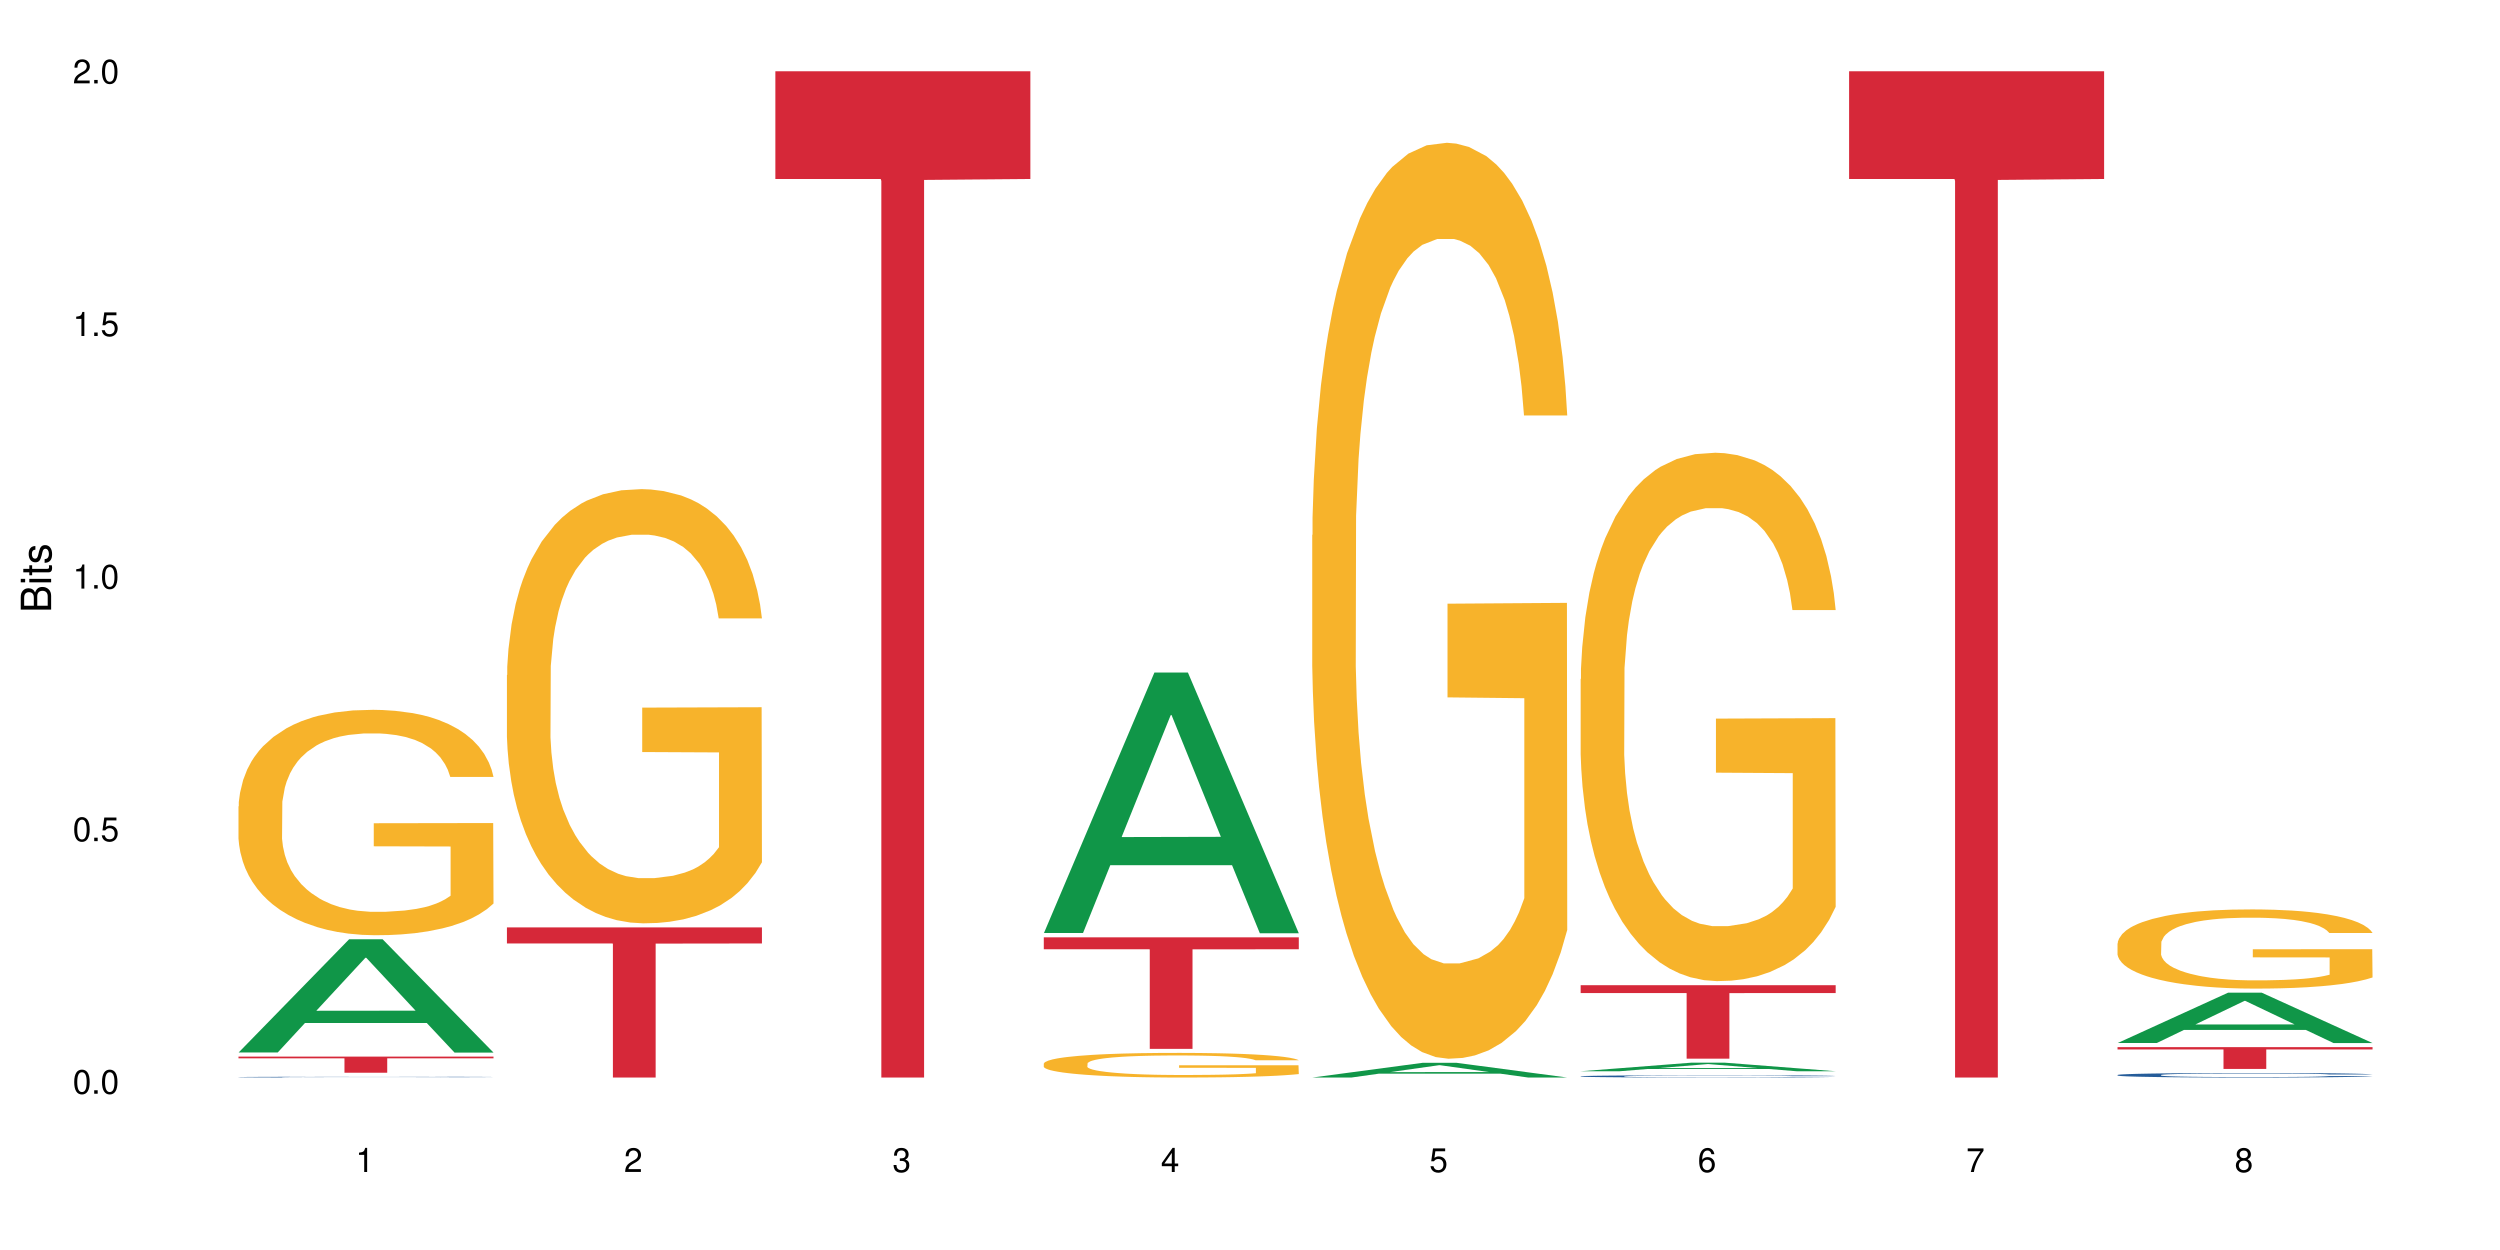 <?xml version="1.0" encoding="UTF-8"?>
<svg xmlns="http://www.w3.org/2000/svg" xmlns:xlink="http://www.w3.org/1999/xlink" width="720pt" height="360pt" viewBox="0 0 720 360" version="1.1">
<defs>
<g>
<symbol overflow="visible" id="glyph0-0">
<path style="stroke:none;" d=""/>
</symbol>
<symbol overflow="visible" id="glyph0-1">
<path style="stroke:none;" d="M 2.641 -6.938 C 2 -6.938 1.422 -6.656 1.078 -6.172 C 0.641 -5.562 0.406 -4.641 0.406 -3.359 C 0.406 -1.016 1.188 0.219 2.641 0.219 C 4.078 0.219 4.859 -1.016 4.859 -3.297 C 4.859 -4.641 4.656 -5.547 4.203 -6.172 C 3.844 -6.656 3.281 -6.938 2.641 -6.938 Z M 2.641 -6.188 C 3.547 -6.188 4 -5.25 4 -3.375 C 4 -1.406 3.562 -0.484 2.625 -0.484 C 1.734 -0.484 1.281 -1.438 1.281 -3.344 C 1.281 -5.25 1.734 -6.188 2.641 -6.188 Z M 2.641 -6.188 "/>
</symbol>
<symbol overflow="visible" id="glyph0-2">
<path style="stroke:none;" d="M 1.828 -1 L 0.828 -1 L 0.828 0 L 1.828 0 Z M 1.828 -1 "/>
</symbol>
<symbol overflow="visible" id="glyph0-3">
<path style="stroke:none;" d="M 4.562 -6.797 L 1.062 -6.797 L 0.547 -3.094 L 1.328 -3.094 C 1.719 -3.562 2.047 -3.734 2.578 -3.734 C 3.484 -3.734 4.062 -3.109 4.062 -2.094 C 4.062 -1.125 3.484 -0.531 2.578 -0.531 C 1.828 -0.531 1.375 -0.906 1.188 -1.672 L 0.328 -1.672 C 0.453 -1.109 0.547 -0.844 0.75 -0.594 C 1.125 -0.078 1.828 0.219 2.594 0.219 C 3.969 0.219 4.922 -0.781 4.922 -2.219 C 4.922 -3.562 4.031 -4.484 2.719 -4.484 C 2.25 -4.484 1.859 -4.359 1.469 -4.062 L 1.734 -5.969 L 4.562 -5.969 Z M 4.562 -6.797 "/>
</symbol>
<symbol overflow="visible" id="glyph0-4">
<path style="stroke:none;" d="M 2.484 -4.938 L 2.484 0 L 3.328 0 L 3.328 -6.938 L 2.766 -6.938 C 2.469 -5.875 2.281 -5.734 0.984 -5.562 L 0.984 -4.938 Z M 2.484 -4.938 "/>
</symbol>
<symbol overflow="visible" id="glyph0-5">
<path style="stroke:none;" d="M 4.859 -0.828 L 1.281 -0.828 C 1.359 -1.406 1.672 -1.781 2.5 -2.281 L 3.469 -2.828 C 4.406 -3.344 4.906 -4.062 4.906 -4.906 C 4.906 -5.484 4.672 -6.031 4.266 -6.406 C 3.859 -6.766 3.375 -6.938 2.719 -6.938 C 1.859 -6.938 1.219 -6.625 0.844 -6.031 C 0.609 -5.672 0.5 -5.234 0.484 -4.531 L 1.328 -4.531 C 1.359 -5.016 1.406 -5.281 1.531 -5.516 C 1.75 -5.938 2.188 -6.203 2.703 -6.203 C 3.469 -6.203 4.031 -5.641 4.031 -4.891 C 4.031 -4.344 3.719 -3.859 3.125 -3.516 L 2.234 -3 C 0.812 -2.172 0.406 -1.531 0.328 -0.016 L 4.859 -0.016 Z M 4.859 -0.828 "/>
</symbol>
<symbol overflow="visible" id="glyph0-6">
<path style="stroke:none;" d="M 2.125 -3.188 L 2.578 -3.188 C 3.5 -3.188 3.984 -2.766 3.984 -1.922 C 3.984 -1.062 3.469 -0.531 2.594 -0.531 C 1.656 -0.531 1.203 -1 1.156 -2.016 L 0.312 -2.016 C 0.344 -1.453 0.438 -1.094 0.609 -0.781 C 0.953 -0.109 1.625 0.219 2.547 0.219 C 3.953 0.219 4.859 -0.625 4.859 -1.938 C 4.859 -2.828 4.516 -3.297 3.703 -3.594 C 4.344 -3.844 4.656 -4.328 4.656 -5.031 C 4.656 -6.219 3.875 -6.938 2.578 -6.938 C 1.203 -6.938 0.484 -6.172 0.453 -4.703 L 1.297 -4.703 C 1.312 -5.125 1.344 -5.359 1.453 -5.578 C 1.641 -5.969 2.062 -6.203 2.594 -6.203 C 3.344 -6.203 3.797 -5.75 3.797 -5 C 3.797 -4.516 3.609 -4.219 3.25 -4.047 C 3.016 -3.953 2.703 -3.922 2.125 -3.906 Z M 2.125 -3.188 "/>
</symbol>
<symbol overflow="visible" id="glyph0-7">
<path style="stroke:none;" d="M 3.141 -1.672 L 3.141 0 L 3.984 0 L 3.984 -1.672 L 4.984 -1.672 L 4.984 -2.438 L 3.984 -2.438 L 3.984 -6.938 L 3.359 -6.938 L 0.266 -2.578 L 0.266 -1.672 Z M 3.141 -2.438 L 1 -2.438 L 3.141 -5.5 Z M 3.141 -2.438 "/>
</symbol>
<symbol overflow="visible" id="glyph0-8">
<path style="stroke:none;" d="M 4.781 -5.125 C 4.609 -6.266 3.891 -6.938 2.844 -6.938 C 2.094 -6.938 1.422 -6.578 1.031 -5.953 C 0.594 -5.266 0.406 -4.422 0.406 -3.172 C 0.406 -2 0.578 -1.25 0.984 -0.641 C 1.359 -0.078 1.953 0.219 2.703 0.219 C 3.984 0.219 4.922 -0.75 4.922 -2.094 C 4.922 -3.375 4.062 -4.281 2.844 -4.281 C 2.172 -4.281 1.641 -4.031 1.281 -3.516 C 1.281 -5.234 1.828 -6.188 2.797 -6.188 C 3.391 -6.188 3.797 -5.797 3.938 -5.125 Z M 2.734 -3.531 C 3.547 -3.531 4.062 -2.953 4.062 -2.031 C 4.062 -1.156 3.484 -0.531 2.703 -0.531 C 1.922 -0.531 1.328 -1.188 1.328 -2.078 C 1.328 -2.938 1.906 -3.531 2.734 -3.531 Z M 2.734 -3.531 "/>
</symbol>
<symbol overflow="visible" id="glyph0-9">
<path style="stroke:none;" d="M 4.984 -6.797 L 0.438 -6.797 L 0.438 -5.969 L 4.109 -5.969 C 2.5 -3.656 1.828 -2.234 1.328 0 L 2.219 0 C 2.594 -2.172 3.453 -4.047 4.984 -6.094 Z M 4.984 -6.797 "/>
</symbol>
<symbol overflow="visible" id="glyph0-10">
<path style="stroke:none;" d="M 3.75 -3.656 C 4.469 -4.094 4.688 -4.438 4.688 -5.078 C 4.688 -6.172 3.844 -6.938 2.641 -6.938 C 1.438 -6.938 0.594 -6.172 0.594 -5.094 C 0.594 -4.438 0.812 -4.094 1.516 -3.656 C 0.734 -3.266 0.359 -2.703 0.359 -1.922 C 0.359 -0.656 1.281 0.219 2.641 0.219 C 3.984 0.219 4.922 -0.656 4.922 -1.922 C 4.922 -2.703 4.531 -3.266 3.75 -3.656 Z M 2.641 -6.188 C 3.359 -6.188 3.812 -5.75 3.812 -5.062 C 3.812 -4.406 3.344 -3.984 2.641 -3.984 C 1.922 -3.984 1.453 -4.406 1.453 -5.078 C 1.453 -5.75 1.922 -6.188 2.641 -6.188 Z M 2.641 -3.266 C 3.484 -3.266 4.062 -2.719 4.062 -1.906 C 4.062 -1.078 3.484 -0.531 2.625 -0.531 C 1.797 -0.531 1.219 -1.094 1.219 -1.906 C 1.219 -2.719 1.781 -3.266 2.641 -3.266 Z M 2.641 -3.266 "/>
</symbol>
<symbol overflow="visible" id="glyph1-0">
<path style="stroke:none;" d=""/>
</symbol>
<symbol overflow="visible" id="glyph1-1">
<path style="stroke:none;" d="M 0 -0.953 L 0 -4.891 C 0 -5.719 -0.234 -6.344 -0.734 -6.797 C -1.188 -7.234 -1.812 -7.469 -2.5 -7.469 C -3.547 -7.469 -4.188 -7 -4.625 -5.875 C -4.984 -6.688 -5.625 -7.094 -6.531 -7.094 C -7.172 -7.094 -7.734 -6.859 -8.141 -6.391 C -8.562 -5.922 -8.75 -5.344 -8.75 -4.5 L -8.75 -0.953 Z M -4.984 -2.062 L -7.766 -2.062 L -7.766 -4.219 C -7.766 -4.844 -7.688 -5.203 -7.453 -5.5 C -7.219 -5.812 -6.859 -5.969 -6.375 -5.969 C -5.891 -5.969 -5.531 -5.812 -5.297 -5.5 C -5.062 -5.203 -4.984 -4.844 -4.984 -4.219 Z M -0.984 -2.062 L -4 -2.062 L -4 -4.781 C -4 -5.766 -3.438 -6.359 -2.484 -6.359 C -1.547 -6.359 -0.984 -5.766 -0.984 -4.781 Z M -0.984 -2.062 "/>
</symbol>
<symbol overflow="visible" id="glyph1-2">
<path style="stroke:none;" d="M -6.281 -1.797 L -6.281 -0.797 L 0 -0.797 L 0 -1.797 Z M -8.75 -1.797 L -8.75 -0.797 L -7.484 -0.797 L -7.484 -1.797 Z M -8.75 -1.797 "/>
</symbol>
<symbol overflow="visible" id="glyph1-3">
<path style="stroke:none;" d="M -6.281 -3.047 L -6.281 -2.016 L -8.016 -2.016 L -8.016 -1.016 L -6.281 -1.016 L -6.281 -0.172 L -5.469 -0.172 L -5.469 -1.016 L -0.719 -1.016 C -0.078 -1.016 0.281 -1.453 0.281 -2.234 C 0.281 -2.5 0.25 -2.719 0.188 -3.047 L -0.641 -3.047 C -0.609 -2.906 -0.594 -2.766 -0.594 -2.562 C -0.594 -2.141 -0.719 -2.016 -1.156 -2.016 L -5.469 -2.016 L -5.469 -3.047 Z M -6.281 -3.047 "/>
</symbol>
<symbol overflow="visible" id="glyph1-4">
<path style="stroke:none;" d="M -4.531 -5.25 C -5.766 -5.25 -6.469 -4.422 -6.469 -2.969 C -6.469 -1.516 -5.719 -0.562 -4.547 -0.562 C -3.562 -0.562 -3.094 -1.062 -2.734 -2.562 L -2.516 -3.484 C -2.344 -4.188 -2.094 -4.469 -1.641 -4.469 C -1.047 -4.469 -0.641 -3.875 -0.641 -3 C -0.641 -2.453 -0.797 -2 -1.062 -1.75 C -1.25 -1.594 -1.422 -1.531 -1.875 -1.469 L -1.875 -0.406 C -0.422 -0.453 0.281 -1.266 0.281 -2.922 C 0.281 -4.5 -0.5 -5.516 -1.719 -5.516 C -2.656 -5.516 -3.172 -4.984 -3.469 -3.734 L -3.703 -2.766 C -3.891 -1.953 -4.156 -1.609 -4.594 -1.609 C -5.188 -1.609 -5.547 -2.125 -5.547 -2.938 C -5.547 -3.75 -5.203 -4.172 -4.531 -4.203 Z M -4.531 -5.25 "/>
</symbol>
</g>
</defs>
<g id="surface6">
<rect x="0" y="0" width="720" height="360" style="fill:rgb(100%,100%,100%);fill-opacity:1;stroke:none;"/>
<path style=" stroke:none;fill-rule:nonzero;fill:rgb(6.275%,58.824%,28.235%);fill-opacity:1;" d="M 68.684 303.113 L 68.766 303.082 L 100.543 270.512 L 110.195 270.512 L 142.129 303.145 L 130.91 303.145 L 122.906 294.625 L 87.832 294.625 L 79.984 303.113 L 68.684 303.113 L 91.203 291.102 L 119.688 291.07 L 105.484 275.844 L 105.328 275.812 L 105.172 275.906 L 91.125 291.07 L 91.203 291.102 Z M 68.684 303.113 "/>
<path style=" stroke:none;fill-rule:nonzero;fill:rgb(14.51%,36.078%,60%);fill-opacity:1;" d="M 68.684 310.203 L 68.773 310.203 L 68.773 310.195 L 69.043 310.188 L 69.672 310.18 L 70.297 310.172 L 71.91 310.16 L 74.148 310.148 L 76.477 310.137 L 78.18 310.133 L 79.703 310.129 L 83.195 310.121 L 85.434 310.117 L 87.852 310.113 L 90.809 310.109 L 92.957 310.105 L 97.793 310.105 L 101.375 310.102 L 116.336 310.102 L 119.199 310.105 L 121.617 310.105 L 125.828 310.113 L 129.59 310.117 L 131.293 310.121 L 133.98 310.129 L 136.039 310.133 L 137.473 310.141 L 139.082 310.148 L 140.516 310.156 L 141.59 310.168 L 142.129 310.176 L 129.59 310.176 L 128.965 310.168 L 128.246 310.16 L 126.902 310.152 L 125.559 310.148 L 123.68 310.141 L 121.977 310.137 L 119.648 310.133 L 117.59 310.129 L 115.438 310.129 L 113.379 310.125 L 103.168 310.125 L 99.676 310.129 L 97.793 310.129 L 95.105 310.133 L 93.227 310.137 L 90.988 310.141 L 89.465 310.145 L 87.582 310.148 L 86.242 310.152 L 84.719 310.16 L 83.82 310.164 L 83.016 310.172 L 82.301 310.18 L 81.762 310.188 L 81.402 310.195 L 81.227 310.199 L 81.227 310.234 L 81.402 310.242 L 81.852 310.25 L 83.016 310.262 L 84.719 310.273 L 86.688 310.281 L 88.57 310.289 L 89.645 310.293 L 91.078 310.297 L 93.316 310.301 L 96.539 310.305 L 98.422 310.305 L 101.289 310.309 L 111.676 310.309 L 114.004 310.305 L 116.422 310.305 L 119.738 310.301 L 121.797 310.297 L 123.59 310.293 L 124.934 310.289 L 125.828 310.285 L 127.172 310.281 L 128.246 310.273 L 129.051 310.266 L 129.59 310.258 L 142.129 310.258 L 141.59 310.266 L 139.98 310.281 L 138.727 310.289 L 137.293 310.293 L 135.234 310.301 L 133.531 310.309 L 131.293 310.312 L 129.23 310.316 L 126.992 310.32 L 123.68 310.324 L 121.527 310.328 L 116.422 310.328 L 112.93 310.332 L 99.137 310.332 L 95.465 310.328 L 90.898 310.324 L 87.582 310.32 L 84.988 310.316 L 82.746 310.312 L 80.238 310.309 L 77.016 310.297 L 75.043 310.293 L 73.699 310.285 L 72.18 310.277 L 71.105 310.27 L 69.852 310.258 L 68.953 310.242 L 68.684 310.23 Z M 68.684 310.203 "/>
<path style=" stroke:none;fill-rule:nonzero;fill:rgb(96.863%,70.196%,16.863%);fill-opacity:1;" d="M 68.684 232.234 L 68.773 232.172 L 68.773 230.988 L 69.133 228.32 L 70.027 224.645 L 71.191 221.621 L 72.445 219.246 L 73.254 218.004 L 74.598 216.223 L 75.762 214.918 L 78.719 212.25 L 82.48 209.762 L 84.539 208.695 L 86.867 207.688 L 90.18 206.559 L 91.703 206.145 L 96.359 205.195 L 101.645 204.602 L 107.469 204.426 L 110.152 204.484 L 113.828 204.723 L 118.844 205.375 L 121.707 205.965 L 123.949 206.559 L 126.277 207.328 L 129.141 208.516 L 131.828 209.938 L 133.98 211.363 L 136.129 213.141 L 137.918 215.039 L 139.441 217.113 L 140.785 219.602 L 141.59 221.68 L 142.129 223.754 L 129.68 223.754 L 128.965 221.68 L 128.156 220.078 L 126.812 218.121 L 125.469 216.699 L 124.125 215.57 L 121.617 214.031 L 119.469 213.082 L 116.781 212.25 L 114.184 211.719 L 111.23 211.363 L 109.438 211.242 L 104.691 211.242 L 100.391 211.66 L 97.883 212.133 L 96.094 212.605 L 93.586 213.496 L 92.062 214.207 L 91.168 214.684 L 88.48 216.52 L 86.688 218.18 L 85.703 219.309 L 84.449 221.086 L 83.555 222.688 L 82.566 225.059 L 82.031 226.836 L 81.312 230.867 L 81.227 241.543 L 81.492 243.793 L 82.031 246.227 L 82.746 248.359 L 83.82 250.613 L 84.898 252.332 L 86.777 254.645 L 88.391 256.188 L 89.645 257.195 L 92.062 258.797 L 93.047 259.328 L 95.375 260.395 L 97.793 261.227 L 100.75 261.938 L 102.988 262.293 L 106.57 262.59 L 111.141 262.59 L 116.512 262.234 L 119.918 261.762 L 122.246 261.285 L 123.77 260.871 L 125.648 260.219 L 126.992 259.625 L 128.246 258.973 L 129.77 257.965 L 129.77 243.793 L 107.645 243.734 L 107.645 237.094 L 142.039 237.035 L 142.129 260.219 L 140.25 261.82 L 137.918 263.359 L 135.68 264.547 L 133.352 265.555 L 130.039 266.68 L 127.352 267.391 L 123.23 268.223 L 119.469 268.758 L 115.527 269.113 L 112.035 269.289 L 107.914 269.348 L 104.242 269.23 L 100.301 268.875 L 97.168 268.402 L 94.301 267.809 L 91.434 267.035 L 87.852 265.793 L 85.523 264.785 L 83.105 263.539 L 80.688 262.055 L 78.539 260.457 L 77.105 259.211 L 75.672 257.789 L 74.148 256.008 L 72.715 253.992 L 71.641 252.156 L 70.656 250.078 L 69.938 248.121 L 69.223 245.453 L 68.863 243.32 L 68.684 241.48 Z M 68.684 232.234 "/>
<path style=" stroke:none;fill-rule:nonzero;fill:rgb(83.922%,15.686%,22.353%);fill-opacity:1;" d="M 68.684 304.309 L 142.129 304.309 L 142.129 304.805 L 111.52 304.809 L 111.52 308.938 L 99.207 308.938 L 99.207 304.812 L 99.027 304.805 L 68.684 304.805 Z M 68.684 304.309 "/>
<path style=" stroke:none;fill-rule:nonzero;fill:rgb(96.863%,70.196%,16.863%);fill-opacity:1;" d="M 145.996 194.426 L 146.086 194.312 L 146.086 192.027 L 146.441 186.891 L 147.34 179.809 L 148.504 173.984 L 149.758 169.414 L 150.562 167.016 L 151.906 163.59 L 153.07 161.078 L 156.027 155.938 L 159.789 151.141 L 161.848 149.086 L 164.176 147.145 L 167.488 144.973 L 169.012 144.176 L 173.672 142.348 L 178.953 141.207 L 184.777 140.863 L 187.465 140.977 L 191.137 141.434 L 196.152 142.691 L 199.016 143.832 L 201.258 144.973 L 203.586 146.457 L 206.449 148.742 L 209.137 151.484 L 211.289 154.227 L 213.438 157.652 L 215.227 161.305 L 216.75 165.305 L 218.094 170.102 L 218.902 174.098 L 219.438 178.094 L 206.988 178.094 L 206.273 174.098 L 205.465 171.016 L 204.121 167.246 L 202.777 164.504 L 201.434 162.336 L 198.926 159.363 L 196.777 157.539 L 194.09 155.938 L 191.492 154.91 L 188.539 154.227 L 186.746 153.996 L 182 153.996 L 177.699 154.797 L 175.191 155.711 L 173.402 156.625 L 170.895 158.336 L 169.371 159.707 L 168.477 160.621 L 165.789 164.16 L 163.996 167.359 L 163.012 169.531 L 161.758 172.957 L 160.863 176.039 L 159.879 180.609 L 159.34 184.035 L 158.625 191.801 L 158.535 212.359 L 158.801 216.699 L 159.34 221.383 L 160.055 225.492 L 161.133 229.832 L 162.207 233.145 L 164.086 237.598 L 165.699 240.57 L 166.953 242.512 L 169.371 245.594 L 170.355 246.621 L 172.684 248.676 L 175.102 250.277 L 178.059 251.648 L 180.297 252.332 L 183.879 252.902 L 188.449 252.902 L 193.824 252.219 L 197.227 251.305 L 199.555 250.391 L 201.078 249.59 L 202.957 248.336 L 204.301 247.191 L 205.555 245.938 L 207.078 243.996 L 207.078 216.699 L 184.957 216.586 L 184.957 203.793 L 219.348 203.68 L 219.438 248.336 L 217.559 251.418 L 215.227 254.387 L 212.988 256.672 L 210.66 258.613 L 207.348 260.785 L 204.66 262.152 L 200.539 263.754 L 196.777 264.781 L 192.836 265.465 L 189.344 265.809 L 185.223 265.922 L 181.551 265.695 L 177.609 265.008 L 174.477 264.098 L 171.609 262.953 L 168.742 261.469 L 165.16 259.07 L 162.832 257.129 L 160.414 254.73 L 157.996 251.875 L 155.848 248.793 L 154.414 246.395 L 152.98 243.652 L 151.457 240.227 L 150.023 236.344 L 148.949 232.801 L 147.965 228.805 L 147.25 225.035 L 146.531 219.895 L 146.172 215.785 L 145.996 212.246 Z M 145.996 194.426 "/>
<path style=" stroke:none;fill-rule:nonzero;fill:rgb(83.922%,15.686%,22.353%);fill-opacity:1;" d="M 145.996 267.086 L 219.438 267.086 L 219.438 271.715 L 188.828 271.758 L 188.828 310.332 L 176.516 310.332 L 176.516 271.797 L 176.336 271.715 L 145.996 271.715 Z M 145.996 267.086 "/>
<path style=" stroke:none;fill-rule:nonzero;fill:rgb(83.922%,15.686%,22.353%);fill-opacity:1;" d="M 223.305 20.527 L 296.746 20.527 L 296.746 51.547 L 266.137 51.82 L 266.137 310.332 L 253.824 310.332 L 253.824 52.094 L 253.645 51.547 L 223.305 51.547 Z M 223.305 20.527 "/>
<path style=" stroke:none;fill-rule:nonzero;fill:rgb(6.275%,58.824%,28.235%);fill-opacity:1;" d="M 300.613 268.711 L 300.691 268.641 L 332.469 193.695 L 342.121 193.695 L 374.055 268.785 L 362.836 268.785 L 354.832 249.184 L 319.758 249.184 L 311.91 268.711 L 300.613 268.711 L 323.133 241.074 L 351.613 241.004 L 337.414 205.961 L 337.254 205.891 L 337.098 206.105 L 323.055 241.004 L 323.133 241.074 Z M 300.613 268.711 "/>
<path style=" stroke:none;fill-rule:nonzero;fill:rgb(96.863%,70.196%,16.863%);fill-opacity:1;" d="M 300.613 306.273 L 300.703 306.27 L 300.703 306.137 L 301.059 305.848 L 301.957 305.445 L 303.121 305.113 L 304.375 304.855 L 305.18 304.719 L 306.523 304.523 L 307.688 304.383 L 310.645 304.09 L 314.406 303.816 L 316.465 303.699 L 318.793 303.59 L 322.109 303.469 L 323.629 303.422 L 328.289 303.316 L 333.574 303.254 L 339.395 303.234 L 342.082 303.238 L 345.754 303.266 L 350.77 303.336 L 353.637 303.402 L 355.875 303.469 L 358.203 303.551 L 361.07 303.68 L 363.758 303.836 L 365.906 303.992 L 368.055 304.188 L 369.848 304.395 L 371.367 304.621 L 372.711 304.895 L 373.52 305.121 L 374.055 305.348 L 361.605 305.348 L 360.891 305.121 L 360.082 304.945 L 358.742 304.73 L 357.398 304.574 L 356.055 304.453 L 353.547 304.285 L 351.395 304.18 L 348.711 304.09 L 346.113 304.031 L 343.156 303.992 L 341.363 303.98 L 336.617 303.98 L 332.32 304.023 L 329.812 304.078 L 328.02 304.129 L 325.512 304.227 L 323.988 304.305 L 323.094 304.355 L 320.406 304.555 L 318.613 304.738 L 317.629 304.859 L 316.375 305.055 L 315.48 305.23 L 314.496 305.488 L 313.957 305.684 L 313.242 306.125 L 313.152 307.293 L 313.422 307.539 L 313.957 307.805 L 314.676 308.039 L 315.75 308.285 L 316.824 308.473 L 318.703 308.727 L 320.316 308.895 L 321.57 309.004 L 323.988 309.18 L 324.973 309.238 L 327.305 309.355 L 329.723 309.445 L 332.676 309.523 L 334.918 309.562 L 338.5 309.594 L 343.066 309.594 L 348.441 309.555 L 351.844 309.504 L 354.172 309.449 L 355.695 309.406 L 357.574 309.336 L 358.918 309.27 L 360.172 309.199 L 361.695 309.086 L 361.695 307.539 L 339.574 307.531 L 339.574 306.805 L 373.965 306.801 L 374.055 309.336 L 372.176 309.508 L 369.848 309.676 L 367.605 309.809 L 365.277 309.918 L 361.965 310.039 L 359.277 310.117 L 355.156 310.211 L 351.395 310.27 L 347.457 310.305 L 343.961 310.324 L 339.844 310.332 L 336.172 310.32 L 332.23 310.281 L 329.094 310.23 L 326.227 310.164 L 323.363 310.078 L 319.781 309.945 L 317.449 309.832 L 315.031 309.695 L 312.613 309.535 L 310.465 309.359 L 309.031 309.223 L 307.598 309.066 L 306.074 308.875 L 304.645 308.652 L 303.566 308.453 L 302.582 308.227 L 301.867 308.012 L 301.148 307.719 L 300.793 307.488 L 300.613 307.285 Z M 300.613 306.273 "/>
<path style=" stroke:none;fill-rule:nonzero;fill:rgb(83.922%,15.686%,22.353%);fill-opacity:1;" d="M 300.613 269.945 L 374.055 269.945 L 374.055 273.387 L 343.445 273.414 L 343.445 302.07 L 331.133 302.07 L 331.133 273.445 L 330.953 273.387 L 300.613 273.387 Z M 300.613 269.945 "/>
<path style=" stroke:none;fill-rule:nonzero;fill:rgb(6.275%,58.824%,28.235%);fill-opacity:1;" d="M 377.922 310.328 L 378 310.324 L 409.777 306.082 L 419.43 306.082 L 451.363 310.332 L 440.145 310.332 L 432.141 309.223 L 397.066 309.223 L 389.219 310.328 L 377.922 310.328 L 400.441 308.766 L 428.926 308.762 L 414.723 306.777 L 414.566 306.773 L 414.406 306.785 L 400.363 308.762 L 400.441 308.766 Z M 377.922 310.328 "/>
<path style=" stroke:none;fill-rule:nonzero;fill:rgb(96.863%,70.196%,16.863%);fill-opacity:1;" d="M 377.922 154.109 L 378.012 153.867 L 378.012 149.051 L 378.371 138.207 L 379.266 123.27 L 380.43 110.984 L 381.684 101.348 L 382.488 96.289 L 383.832 89.062 L 384.996 83.762 L 387.953 72.922 L 391.715 62.801 L 393.773 58.465 L 396.102 54.371 L 399.418 49.793 L 400.941 48.105 L 405.598 44.25 L 410.883 41.844 L 416.703 41.121 L 419.391 41.359 L 423.062 42.324 L 428.078 44.973 L 430.945 47.383 L 433.184 49.793 L 435.512 52.926 L 438.379 57.742 L 441.066 63.523 L 443.215 69.309 L 445.363 76.535 L 447.156 84.242 L 448.68 92.676 L 450.023 102.793 L 450.828 111.227 L 451.363 119.656 L 438.914 119.656 L 438.199 111.227 L 437.395 104.723 L 436.051 96.77 L 434.707 90.988 L 433.363 86.41 L 430.855 80.148 L 428.703 76.293 L 426.02 72.922 L 423.422 70.754 L 420.465 69.309 L 418.672 68.824 L 413.926 68.824 L 409.629 70.512 L 407.121 72.438 L 405.328 74.367 L 402.82 77.98 L 401.297 80.871 L 400.402 82.797 L 397.715 90.266 L 395.926 97.012 L 394.938 101.59 L 393.684 108.816 L 392.789 115.32 L 391.805 124.957 L 391.266 132.184 L 390.551 148.566 L 390.461 191.93 L 390.73 201.086 L 391.266 210.965 L 391.984 219.637 L 393.059 228.793 L 394.133 235.777 L 396.016 245.172 L 397.625 251.438 L 398.879 255.531 L 401.297 262.035 L 402.285 264.207 L 404.613 268.543 L 407.031 271.914 L 409.984 274.805 L 412.227 276.25 L 415.809 277.457 L 420.375 277.457 L 425.75 276.012 L 429.152 274.082 L 431.48 272.156 L 433.004 270.469 L 434.887 267.82 L 436.23 265.41 L 437.484 262.758 L 439.004 258.664 L 439.004 201.086 L 416.883 200.844 L 416.883 173.863 L 451.277 173.621 L 451.363 267.82 L 449.484 274.324 L 447.156 280.586 L 444.918 285.406 L 442.586 289.5 L 439.273 294.078 L 436.586 296.969 L 432.465 300.344 L 428.703 302.512 L 424.766 303.957 L 421.27 304.68 L 417.152 304.918 L 413.48 304.438 L 409.539 302.992 L 406.402 301.066 L 403.539 298.656 L 400.672 295.523 L 397.09 290.465 L 394.762 286.371 L 392.34 281.309 L 389.922 275.289 L 387.773 268.781 L 386.34 263.723 L 384.906 257.941 L 383.387 250.715 L 381.953 242.523 L 380.879 235.055 L 379.891 226.621 L 379.176 218.672 L 378.457 207.832 L 378.102 199.16 L 377.922 191.691 Z M 377.922 154.109 "/>
<path style=" stroke:none;fill-rule:nonzero;fill:rgb(6.275%,58.824%,28.235%);fill-opacity:1;" d="M 455.23 308.516 L 455.309 308.512 L 487.086 306.051 L 496.738 306.051 L 528.676 308.52 L 517.453 308.52 L 509.449 307.875 L 474.375 307.875 L 466.531 308.516 L 455.23 308.516 L 477.75 307.609 L 506.234 307.605 L 492.031 306.453 L 491.875 306.453 L 491.719 306.461 L 477.672 307.605 L 477.75 307.609 Z M 455.23 308.516 "/>
<path style=" stroke:none;fill-rule:nonzero;fill:rgb(14.51%,36.078%,60%);fill-opacity:1;" d="M 455.23 309.965 L 455.32 309.965 L 455.32 309.949 L 455.59 309.926 L 456.215 309.898 L 456.844 309.879 L 458.453 309.844 L 460.695 309.809 L 463.023 309.785 L 464.723 309.77 L 466.246 309.758 L 469.738 309.734 L 471.98 309.723 L 474.398 309.715 L 477.352 309.703 L 479.504 309.695 L 484.34 309.688 L 487.922 309.684 L 490.699 309.68 L 496.699 309.68 L 500.281 309.684 L 502.879 309.688 L 505.746 309.691 L 508.164 309.695 L 512.375 309.711 L 516.137 309.727 L 517.836 309.734 L 520.523 309.754 L 522.582 309.773 L 524.016 309.789 L 525.629 309.809 L 527.062 309.836 L 528.137 309.867 L 528.676 309.895 L 516.137 309.895 L 515.508 309.867 L 514.793 309.852 L 513.449 309.824 L 512.105 309.809 L 510.223 309.793 L 508.523 309.781 L 506.191 309.77 L 504.133 309.762 L 501.984 309.758 L 499.922 309.754 L 495.984 309.75 L 489.715 309.75 L 486.219 309.754 L 484.34 309.758 L 481.652 309.77 L 479.77 309.777 L 477.531 309.789 L 476.008 309.797 L 474.129 309.812 L 472.785 309.828 L 471.262 309.848 L 470.367 309.859 L 469.562 309.879 L 468.844 309.898 L 468.309 309.918 L 467.949 309.941 L 467.77 309.961 L 467.77 310.055 L 467.949 310.074 L 468.398 310.102 L 469.562 310.137 L 471.262 310.168 L 473.234 310.191 L 475.113 310.211 L 476.188 310.219 L 477.621 310.23 L 479.859 310.242 L 483.086 310.254 L 484.965 310.258 L 487.832 310.262 L 490.789 310.266 L 494.73 310.266 L 498.223 310.262 L 500.551 310.258 L 502.969 310.254 L 506.281 310.246 L 508.344 310.234 L 510.133 310.223 L 511.477 310.211 L 512.375 310.203 L 513.715 310.184 L 514.793 310.164 L 515.598 310.145 L 516.137 310.121 L 528.676 310.121 L 528.137 310.148 L 527.332 310.172 L 526.523 310.188 L 525.27 310.207 L 523.836 310.227 L 521.777 310.246 L 520.074 310.262 L 517.836 310.277 L 515.777 310.289 L 513.539 310.297 L 510.223 310.309 L 508.074 310.316 L 505.746 310.32 L 502.969 310.324 L 499.477 310.328 L 495.715 310.332 L 488.461 310.332 L 485.684 310.328 L 482.012 310.324 L 477.441 310.312 L 474.129 310.301 L 471.531 310.289 L 469.293 310.277 L 466.785 310.262 L 463.559 310.234 L 461.59 310.215 L 460.246 310.199 L 458.723 310.176 L 457.648 310.156 L 456.395 310.121 L 455.5 310.078 L 455.23 310.047 Z M 455.23 309.965 "/>
<path style=" stroke:none;fill-rule:nonzero;fill:rgb(96.863%,70.196%,16.863%);fill-opacity:1;" d="M 455.23 195.566 L 455.32 195.426 L 455.32 192.648 L 455.68 186.395 L 456.574 177.777 L 457.738 170.688 L 458.992 165.129 L 459.797 162.211 L 461.141 158.043 L 462.305 154.984 L 465.262 148.73 L 469.023 142.895 L 471.082 140.391 L 473.414 138.027 L 476.727 135.387 L 478.25 134.414 L 482.906 132.191 L 488.191 130.801 L 494.012 130.387 L 496.699 130.523 L 500.371 131.078 L 505.387 132.609 L 508.254 134 L 510.492 135.387 L 512.82 137.195 L 515.688 139.973 L 518.375 143.309 L 520.523 146.645 L 522.672 150.816 L 524.465 155.262 L 525.988 160.125 L 527.332 165.965 L 528.137 170.828 L 528.676 175.691 L 516.223 175.691 L 515.508 170.828 L 514.703 167.074 L 513.359 162.488 L 512.016 159.152 L 510.672 156.512 L 508.164 152.898 L 506.016 150.676 L 503.328 148.73 L 500.73 147.48 L 497.773 146.645 L 495.984 146.367 L 491.234 146.367 L 486.938 147.34 L 484.43 148.453 L 482.637 149.562 L 480.129 151.648 L 478.605 153.316 L 477.711 154.43 L 475.023 158.738 L 473.234 162.629 L 472.246 165.27 L 470.992 169.438 L 470.098 173.191 L 469.113 178.75 L 468.574 182.918 L 467.859 192.371 L 467.77 217.387 L 468.039 222.668 L 468.574 228.363 L 469.293 233.367 L 470.367 238.648 L 471.441 242.68 L 473.324 248.102 L 474.934 251.715 L 476.188 254.078 L 478.605 257.828 L 479.594 259.078 L 481.922 261.582 L 484.34 263.527 L 487.293 265.195 L 489.535 266.027 L 493.117 266.723 L 497.684 266.723 L 503.059 265.891 L 506.461 264.777 L 508.789 263.664 L 510.312 262.691 L 512.195 261.164 L 513.539 259.773 L 514.793 258.246 L 516.312 255.883 L 516.312 222.668 L 494.191 222.527 L 494.191 206.961 L 528.586 206.824 L 528.676 261.164 L 526.793 264.918 L 524.465 268.531 L 522.227 271.309 L 519.898 273.672 L 516.582 276.312 L 513.895 277.98 L 509.777 279.926 L 506.016 281.176 L 502.074 282.012 L 498.582 282.43 L 494.461 282.566 L 490.789 282.289 L 486.848 281.453 L 483.711 280.344 L 480.848 278.953 L 477.98 277.148 L 474.398 274.227 L 472.07 271.867 L 469.652 268.945 L 467.23 265.473 L 465.082 261.719 L 463.648 258.801 L 462.215 255.465 L 460.695 251.297 L 459.262 246.57 L 458.188 242.262 L 457.199 237.398 L 456.484 232.812 L 455.77 226.559 L 455.41 221.555 L 455.23 217.246 Z M 455.23 195.566 "/>
<path style=" stroke:none;fill-rule:nonzero;fill:rgb(83.922%,15.686%,22.353%);fill-opacity:1;" d="M 455.23 283.73 L 528.676 283.73 L 528.676 285.996 L 498.066 286.016 L 498.066 304.887 L 485.75 304.887 L 485.75 286.035 L 485.57 285.996 L 455.23 285.996 Z M 455.23 283.73 "/>
<path style=" stroke:none;fill-rule:nonzero;fill:rgb(83.922%,15.686%,22.353%);fill-opacity:1;" d="M 532.539 20.527 L 605.984 20.527 L 605.984 51.547 L 575.375 51.82 L 575.375 310.332 L 563.059 310.332 L 563.059 52.094 L 562.879 51.547 L 532.539 51.547 Z M 532.539 20.527 "/>
<path style=" stroke:none;fill-rule:nonzero;fill:rgb(6.275%,58.824%,28.235%);fill-opacity:1;" d="M 609.848 300.391 L 609.926 300.379 L 641.707 285.883 L 651.355 285.883 L 683.293 300.406 L 672.07 300.406 L 664.066 296.613 L 628.992 296.613 L 621.148 300.391 L 609.848 300.391 L 632.367 295.047 L 660.852 295.031 L 646.648 288.258 L 646.492 288.242 L 646.336 288.285 L 632.289 295.031 L 632.367 295.047 Z M 609.848 300.391 "/>
<path style=" stroke:none;fill-rule:nonzero;fill:rgb(14.51%,36.078%,60%);fill-opacity:1;" d="M 609.848 309.59 L 609.938 309.586 L 609.938 309.559 L 610.207 309.512 L 610.832 309.453 L 611.461 309.414 L 613.074 309.344 L 615.312 309.273 L 617.641 309.223 L 619.344 309.191 L 620.863 309.168 L 624.359 309.121 L 626.598 309.098 L 629.016 309.078 L 631.973 309.059 L 634.121 309.047 L 638.957 309.027 L 642.539 309.02 L 645.316 309.016 L 651.316 309.016 L 654.898 309.02 L 657.496 309.023 L 660.363 309.035 L 662.781 309.047 L 666.992 309.074 L 670.754 309.105 L 672.453 309.125 L 675.141 309.164 L 677.203 309.199 L 678.633 309.23 L 680.246 309.273 L 681.68 309.328 L 682.754 309.391 L 683.293 309.441 L 670.754 309.441 L 670.125 309.395 L 669.41 309.355 L 668.066 309.309 L 666.723 309.273 L 664.84 309.238 L 663.141 309.215 L 660.812 309.191 L 658.75 309.176 L 656.602 309.168 L 654.543 309.16 L 650.602 309.152 L 644.332 309.152 L 640.84 309.164 L 638.957 309.172 L 636.27 309.188 L 634.391 309.203 L 632.148 309.23 L 630.629 309.25 L 628.746 309.281 L 627.402 309.309 L 625.879 309.348 L 624.984 309.379 L 624.18 309.41 L 623.461 309.453 L 622.926 309.492 L 622.566 309.539 L 622.387 309.582 L 622.387 309.77 L 622.566 309.812 L 623.016 309.863 L 624.18 309.938 L 625.879 310 L 627.852 310.051 L 629.73 310.086 L 630.809 310.105 L 632.238 310.121 L 634.48 310.148 L 637.703 310.172 L 639.586 310.18 L 642.449 310.191 L 645.406 310.195 L 649.348 310.195 L 652.84 310.191 L 655.168 310.184 L 657.586 310.176 L 660.902 310.152 L 662.961 310.137 L 664.754 310.113 L 666.094 310.09 L 666.992 310.07 L 668.336 310.031 L 669.41 309.992 L 670.215 309.949 L 670.754 309.91 L 683.293 309.91 L 682.754 309.957 L 681.949 310.004 L 681.141 310.039 L 679.887 310.082 L 678.457 310.117 L 676.395 310.16 L 674.695 310.188 L 672.453 310.219 L 670.395 310.242 L 668.156 310.262 L 664.84 310.285 L 662.691 310.297 L 660.363 310.309 L 657.586 310.316 L 654.094 310.328 L 650.332 310.332 L 646.84 310.332 L 643.078 310.328 L 640.301 310.324 L 636.629 310.312 L 632.062 310.293 L 628.746 310.27 L 626.148 310.246 L 623.91 310.223 L 621.402 310.191 L 618.18 310.137 L 616.207 310.098 L 614.863 310.062 L 613.34 310.016 L 612.266 309.973 L 611.012 309.906 L 610.117 309.82 L 609.848 309.754 Z M 609.848 309.59 "/>
<path style=" stroke:none;fill-rule:nonzero;fill:rgb(96.863%,70.196%,16.863%);fill-opacity:1;" d="M 609.848 271.68 L 609.938 271.656 L 609.938 271.242 L 610.297 270.305 L 611.191 269.012 L 612.355 267.949 L 613.609 267.117 L 614.418 266.68 L 615.762 266.055 L 616.926 265.598 L 619.879 264.66 L 623.641 263.785 L 625.703 263.41 L 628.031 263.055 L 631.344 262.66 L 632.867 262.512 L 637.523 262.18 L 642.809 261.973 L 648.629 261.91 L 651.316 261.93 L 654.988 262.012 L 660.004 262.242 L 662.871 262.449 L 665.109 262.66 L 667.438 262.93 L 670.305 263.348 L 672.992 263.848 L 675.141 264.348 L 677.293 264.973 L 679.082 265.637 L 680.605 266.367 L 681.949 267.242 L 682.754 267.969 L 683.293 268.699 L 670.844 268.699 L 670.125 267.969 L 669.32 267.406 L 667.977 266.723 L 666.633 266.223 L 665.289 265.824 L 662.781 265.285 L 660.633 264.949 L 657.945 264.66 L 655.348 264.473 L 652.391 264.348 L 650.602 264.305 L 645.855 264.305 L 641.555 264.449 L 639.047 264.617 L 637.254 264.785 L 634.746 265.098 L 633.227 265.348 L 632.328 265.512 L 629.641 266.16 L 627.852 266.742 L 626.867 267.137 L 625.613 267.762 L 624.715 268.324 L 623.73 269.156 L 623.195 269.781 L 622.477 271.199 L 622.387 274.949 L 622.656 275.742 L 623.195 276.594 L 623.91 277.344 L 624.984 278.137 L 626.059 278.742 L 627.941 279.555 L 629.555 280.094 L 630.809 280.449 L 633.227 281.012 L 634.211 281.199 L 636.539 281.574 L 638.957 281.867 L 641.914 282.117 L 644.152 282.242 L 647.734 282.344 L 652.301 282.344 L 657.676 282.219 L 661.078 282.055 L 663.41 281.887 L 664.93 281.742 L 666.812 281.512 L 668.156 281.305 L 669.41 281.074 L 670.934 280.719 L 670.934 275.742 L 648.809 275.719 L 648.809 273.387 L 683.203 273.367 L 683.293 281.512 L 681.41 282.074 L 679.082 282.617 L 676.844 283.031 L 674.516 283.387 L 671.199 283.781 L 668.516 284.031 L 664.395 284.324 L 660.633 284.512 L 656.691 284.637 L 653.199 284.699 L 649.078 284.719 L 645.406 284.68 L 641.465 284.555 L 638.332 284.387 L 635.465 284.18 L 632.598 283.906 L 629.016 283.469 L 626.688 283.117 L 624.27 282.68 L 621.852 282.156 L 619.699 281.594 L 618.27 281.156 L 616.836 280.656 L 615.312 280.031 L 613.879 279.324 L 612.805 278.68 L 611.82 277.949 L 611.102 277.262 L 610.387 276.324 L 610.027 275.574 L 609.848 274.93 Z M 609.848 271.68 "/>
<path style=" stroke:none;fill-rule:nonzero;fill:rgb(83.922%,15.686%,22.353%);fill-opacity:1;" d="M 609.848 301.57 L 683.293 301.57 L 683.293 302.242 L 652.684 302.246 L 652.684 307.852 L 640.367 307.852 L 640.367 302.254 L 640.191 302.242 L 609.848 302.242 Z M 609.848 301.57 "/>
<g style="fill:rgb(0%,0%,0%);fill-opacity:1;">
  <use xlink:href="#glyph0-1" x="20.965" y="314.993"/>
  <use xlink:href="#glyph0-2" x="26.302" y="314.993"/>
  <use xlink:href="#glyph0-1" x="28.97" y="314.993"/>
</g>
<g style="fill:rgb(0%,0%,0%);fill-opacity:1;">
  <use xlink:href="#glyph0-1" x="20.965" y="242.251"/>
  <use xlink:href="#glyph0-2" x="26.302" y="242.251"/>
  <use xlink:href="#glyph0-3" x="28.97" y="242.251"/>
</g>
<g style="fill:rgb(0%,0%,0%);fill-opacity:1;">
  <use xlink:href="#glyph0-4" x="20.965" y="169.509"/>
  <use xlink:href="#glyph0-2" x="26.302" y="169.509"/>
  <use xlink:href="#glyph0-1" x="28.97" y="169.509"/>
</g>
<g style="fill:rgb(0%,0%,0%);fill-opacity:1;">
  <use xlink:href="#glyph0-4" x="20.965" y="96.767"/>
  <use xlink:href="#glyph0-2" x="26.302" y="96.767"/>
  <use xlink:href="#glyph0-3" x="28.97" y="96.767"/>
</g>
<g style="fill:rgb(0%,0%,0%);fill-opacity:1;">
  <use xlink:href="#glyph0-5" x="20.965" y="24.024"/>
  <use xlink:href="#glyph0-2" x="26.302" y="24.024"/>
  <use xlink:href="#glyph0-1" x="28.97" y="24.024"/>
</g>
<g style="fill:rgb(0%,0%,0%);fill-opacity:1;">
  <use xlink:href="#glyph0-4" x="102.406" y="337.532"/>
</g>
<g style="fill:rgb(0%,0%,0%);fill-opacity:1;">
  <use xlink:href="#glyph0-5" x="179.715" y="337.532"/>
</g>
<g style="fill:rgb(0%,0%,0%);fill-opacity:1;">
  <use xlink:href="#glyph0-6" x="257.023" y="337.532"/>
</g>
<g style="fill:rgb(0%,0%,0%);fill-opacity:1;">
  <use xlink:href="#glyph0-7" x="334.336" y="337.532"/>
</g>
<g style="fill:rgb(0%,0%,0%);fill-opacity:1;">
  <use xlink:href="#glyph0-3" x="411.645" y="337.532"/>
</g>
<g style="fill:rgb(0%,0%,0%);fill-opacity:1;">
  <use xlink:href="#glyph0-8" x="488.953" y="337.532"/>
</g>
<g style="fill:rgb(0%,0%,0%);fill-opacity:1;">
  <use xlink:href="#glyph0-9" x="566.262" y="337.532"/>
</g>
<g style="fill:rgb(0%,0%,0%);fill-opacity:1;">
  <use xlink:href="#glyph0-10" x="643.57" y="337.532"/>
</g>
<g style="fill:rgb(0%,0%,0%);fill-opacity:1;">
  <use xlink:href="#glyph1-1" x="14.725" y="176.512"/>
  <use xlink:href="#glyph1-2" x="14.725" y="168.508"/>
  <use xlink:href="#glyph1-3" x="14.725" y="165.844"/>
  <use xlink:href="#glyph1-4" x="14.725" y="162.508"/>
</g>
</g>
</svg>
